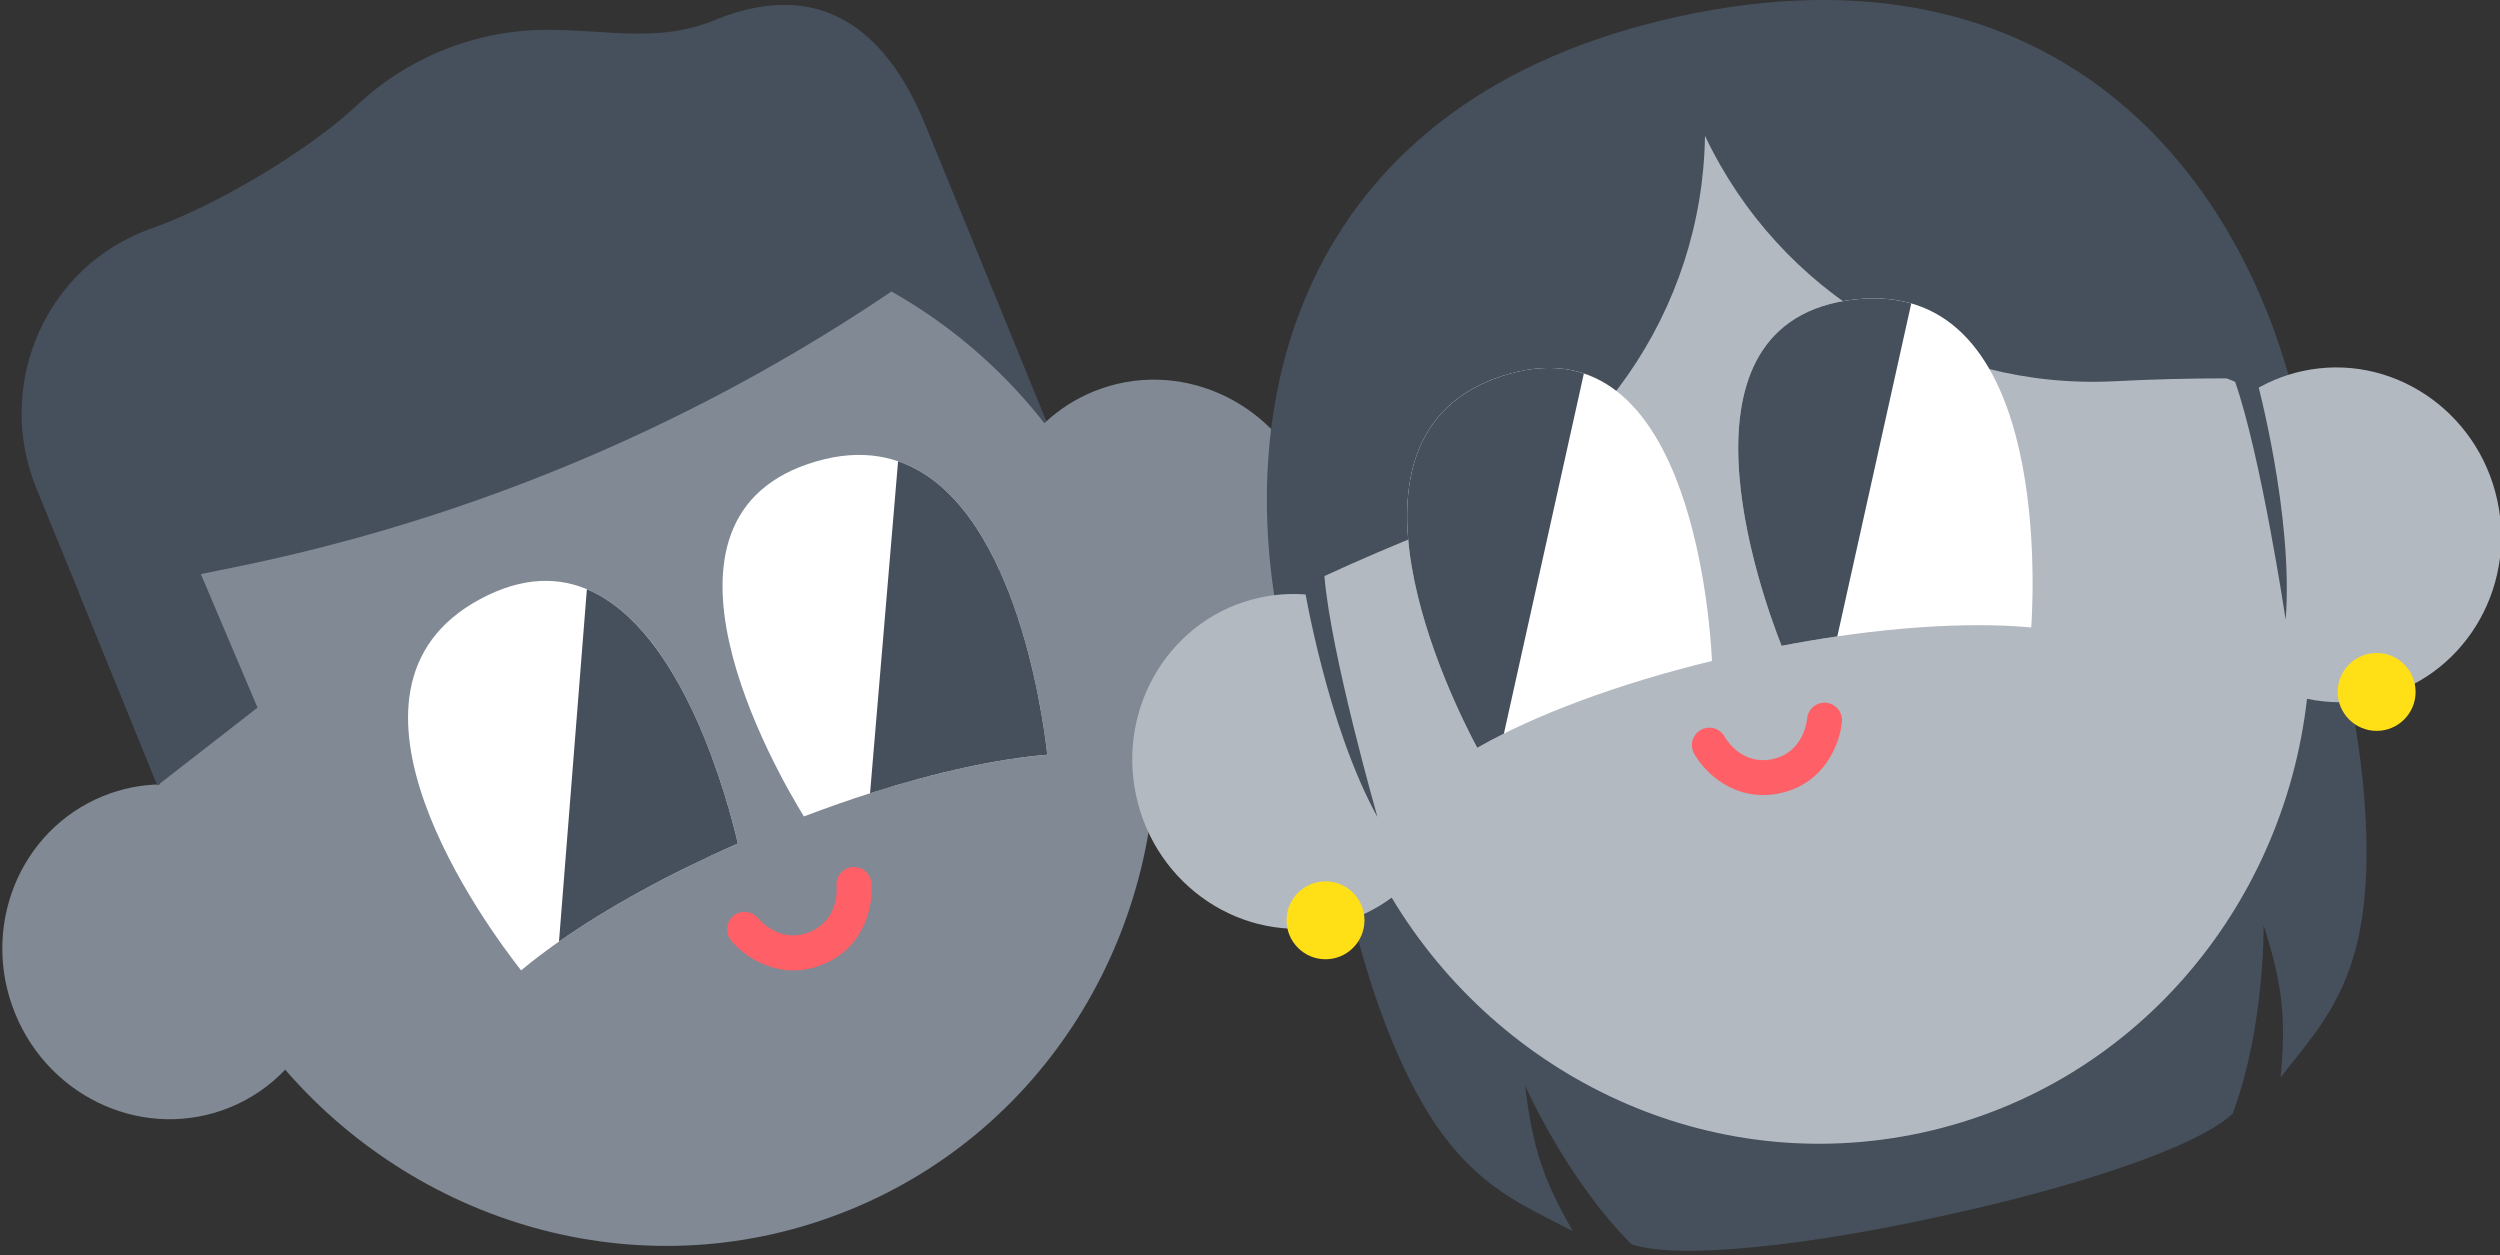 <?xml version="1.0" encoding="UTF-8"?>
<svg id="_레이어_1" data-name="레이어_1" xmlns="http://www.w3.org/2000/svg" version="1.1" viewBox="0 0 478 240">
  <rect x="0" y="0" width="478" height="240" fill="#333333" stroke="none"/>
  <!-- Generator: Adobe Illustrator 29.2.0, SVG Export Plug-In . SVG Version: 2.1.0 Build 108)  -->
  <defs>
    <style>
      .st0 {
        fill: #b3b9c0;
      }

      .st1 {
        fill: #808994;
      }

      .st2 {
        fill: #fff;
      }

      .st3 {
        fill: #46505d;
      }

      .st4 {
        fill: #ffe017;
      }

      .st5 {
        fill: #ff5f66;
      }
    </style>
  </defs>
  <g>
    <rect class="st3" x="15.99" y="78.033" width="183.626" height="38.855" transform="translate(-28.85 48.005) rotate(-22.22)"/>
    <path class="st1" d="M209.083,74.856c-3.584,1.464-6.737,3.54-9.403,6.059-26.044-33.338-71.108-47.072-111.178-30.704s-62.629,57.727-57.882,99.764c-3.668.068-7.373.793-10.956,2.257-15.972,6.524-23.478,25.133-16.766,41.564s25.101,24.461,41.072,17.937c4.115-1.681,7.663-4.169,10.556-7.211,26.427,30.479,69.493,42.507,107.958,26.794,38.465-15.713,60.792-54.454,58.321-94.718,4.195.146,8.47-.562,12.585-2.243,15.972-6.524,23.478-25.133,16.766-41.564-6.712-16.431-25.101-24.461-41.072-17.937Z"/>
    <path class="st3" d="M137.28,3.594c-.171.067-.342.136-.511.206-11.047,4.542-20.735,1.801-32.68,1.909-6.518.059-13.135,1.33-19.538,3.946-6.201,2.533-11.663,6.108-16.267,10.439-9.38,8.824-27.182,19.32-39.33,23.593-.779.274-1.554.575-2.325.905C7.85,52.62-.765,74.475,6.959,93.382l8.584,21.015,29.041-5.887c51.148-10.368,99.315-32.086,140.948-63.554h0s-8.587-21.021-8.587-21.021c-7.746-18.961-20.612-27.856-39.666-20.342Z"/>
    <path class="st5" d="M157.333,184.407c8.265-3.388,9.682-11.705,9.276-15.631-.19-1.839-1.835-3.176-3.675-2.985-1.835.189-3.175,1.834-2.986,3.674.055.633.4,6.469-5.155,8.746-5.747,2.355-9.77-2.562-9.81-2.612-1.156-1.444-3.265-1.676-4.706-.522-1.444,1.155-1.678,3.262-.523,4.705,2.466,3.081,9.312,8.012,17.578,4.624Z"/>
    <g>
      <path class="st2" d="M155.995,88.238c35.186-10.316,43.1,45.78,44.248,56.064-12.386,1.019-28.872,5.067-46.538,11.804-5.404-8.775-33.427-57.397,2.29-67.868Z"/>
      <path class="st2" d="M91.809,114.545c-32.305,17.346,1.427,62.86,7.828,70.992,9.538-7.967,24.124-16.654,41.435-24.253-2.309-10.044-16.471-64.346-49.263-46.738Z"/>
    </g>
    <g>
      <path class="st3" d="M200.243,144.302c-9.371.771-21.091,3.278-33.892,7.369l5.36-63.473c21.97,7.519,27.579,47.572,28.532,56.104Z"/>
      <path class="st3" d="M141.072,161.284c-13.387,5.877-25.141,12.403-34.194,18.744l5.331-67.368c18.479,7.701,27.106,40.979,28.863,48.624Z"/>
    </g>
    <polygon class="st3" points="30.086 150.191 49.238 135.3 36.282 104.76 15.151 113.436 30.086 150.191"/>
  </g>
  <g>
    <path class="st3" d="M321.115,3.121c-72.25,15.699-85.954,72.874-76.031,118.544,1.266,5.827,12.734,53.826,17.802,68.606,11.622,33.891,24.061,37.962,37.826,45.107-5.56-9.725-7.644-15.647-9.113-27.814,0,0,7.903,17.94,20.353,30.331,9.093,3.105,34.311.124,59.019-5.321,24.739-5.299,48.921-13.052,55.905-19.649,6.185-16.44,5.931-36.042,5.931-36.042,3.713,11.679,4.274,17.932,3.251,29.088,9.559-12.213,19.187-21.079,15.697-56.737-1.522-15.55-11.006-63.981-12.272-69.808-9.923-45.67-46.118-92.003-118.368-76.305Z"/>
    <path class="st0" d="M440.242,70.948c-3.772.82-7.226,2.314-10.279,4.329-19.826-37.231-61.713-58.492-103.887-49.328-42.174,9.164-71.462,45.889-74.051,87.991-3.614-.566-7.377-.492-11.149.327-16.81,3.653-27.392,20.633-23.634,37.926,3.758,17.293,20.431,28.352,37.241,24.699,4.331-.941,8.245-2.772,11.61-5.26,20.695,34.49,60.915,53.73,101.399,44.933,40.485-8.797,69.093-42.992,73.611-82.96,4.095.867,8.415.909,12.746-.032,16.81-3.653,27.392-20.633,23.634-37.926-3.758-17.293-20.431-28.352-37.241-24.699Z"/>
    <g id="earring">
      <circle class="st4" cx="253.439" cy="175.963" r="7.447"/>
      <circle class="st4" cx="454.415" cy="132.295" r="7.447"/>
    </g>
    <path class="st3" d="M431.408,72.292s-.467-.487-1.175-1.21c-1.313-7.422-12.559-28.046-20.902-35.74-11.884-10.961-38.138-32.129-83.227-24.062-1.329.166-2.051.367-2.051.367l-3.14.682s-.75.117-2.046.525c-44.325,11.384-59.417,41.517-65.677,56.414-4.669,11.108-6.267,36.833-3.796,42.35-.053.15-.085.24-.085.24,0,0,4.38,26.831,14.067,44.373,0,0-8.968-31.33-10.143-46.089h0c6.775-3.123,13.626-6.057,20.543-8.799,31.049-12.311,51.731-41.979,52.219-75.376h0s0,0,0,0c14.237,30.044,45.165,48.641,78.367,46.925,7.098-.367,14.212-.55,21.337-.548.575.204,1.13.422,1.656.655,4.972,14.238,9.669,45.502,9.669,45.502,1.534-19.98-5.615-46.209-5.615-46.209Z"/>
    <path class="st5" d="M340.357,151.661c-8.702,1.891-14.568-4.139-16.454-7.591-.883-1.618-.288-3.645,1.33-4.529,1.614-.882,3.645-.289,4.529,1.329.312.551,3.329,5.539,9.177,4.268,6.051-1.315,6.574-7.628,6.579-7.691.132-1.839,1.734-3.222,3.569-3.089,1.839.132,3.222,1.73,3.089,3.568-.283,3.924-3.118,11.844-11.82,13.735Z"/>
    <g>
      <path class="st2" d="M287.088,71.933c-34.726,11.421-9.511,61.959-4.64,71.054,10.747-6.165,26.574-12.162,44.889-16.617-.523-10.261-4.999-66.031-40.249-54.437Z"/>
      <path class="st2" d="M354.669,57.249c36.334-4.019,34.365,52.426,33.707,62.722-12.337-1.15-29.225-.037-47.737,3.509-3.782-9.553-22.852-62.151,14.03-66.231Z"/>
    </g>
    <g>
      <path class="st3" d="M302.838,71.411c-4.413-1.469-9.614-1.496-15.75.522-34.726,11.421-9.511,61.959-4.64,71.054,1.591-.913,3.296-1.821,5.101-2.722h0l15.289-68.854Z"/>
      <path class="st3" d="M340.638,123.48c3.623-.694,7.182-1.294,10.659-1.802l14.137-63.665c-3.151-.905-6.719-1.211-10.765-.763-36.883,4.08-17.813,56.678-14.03,66.231Z"/>
    </g>
  </g>
</svg>